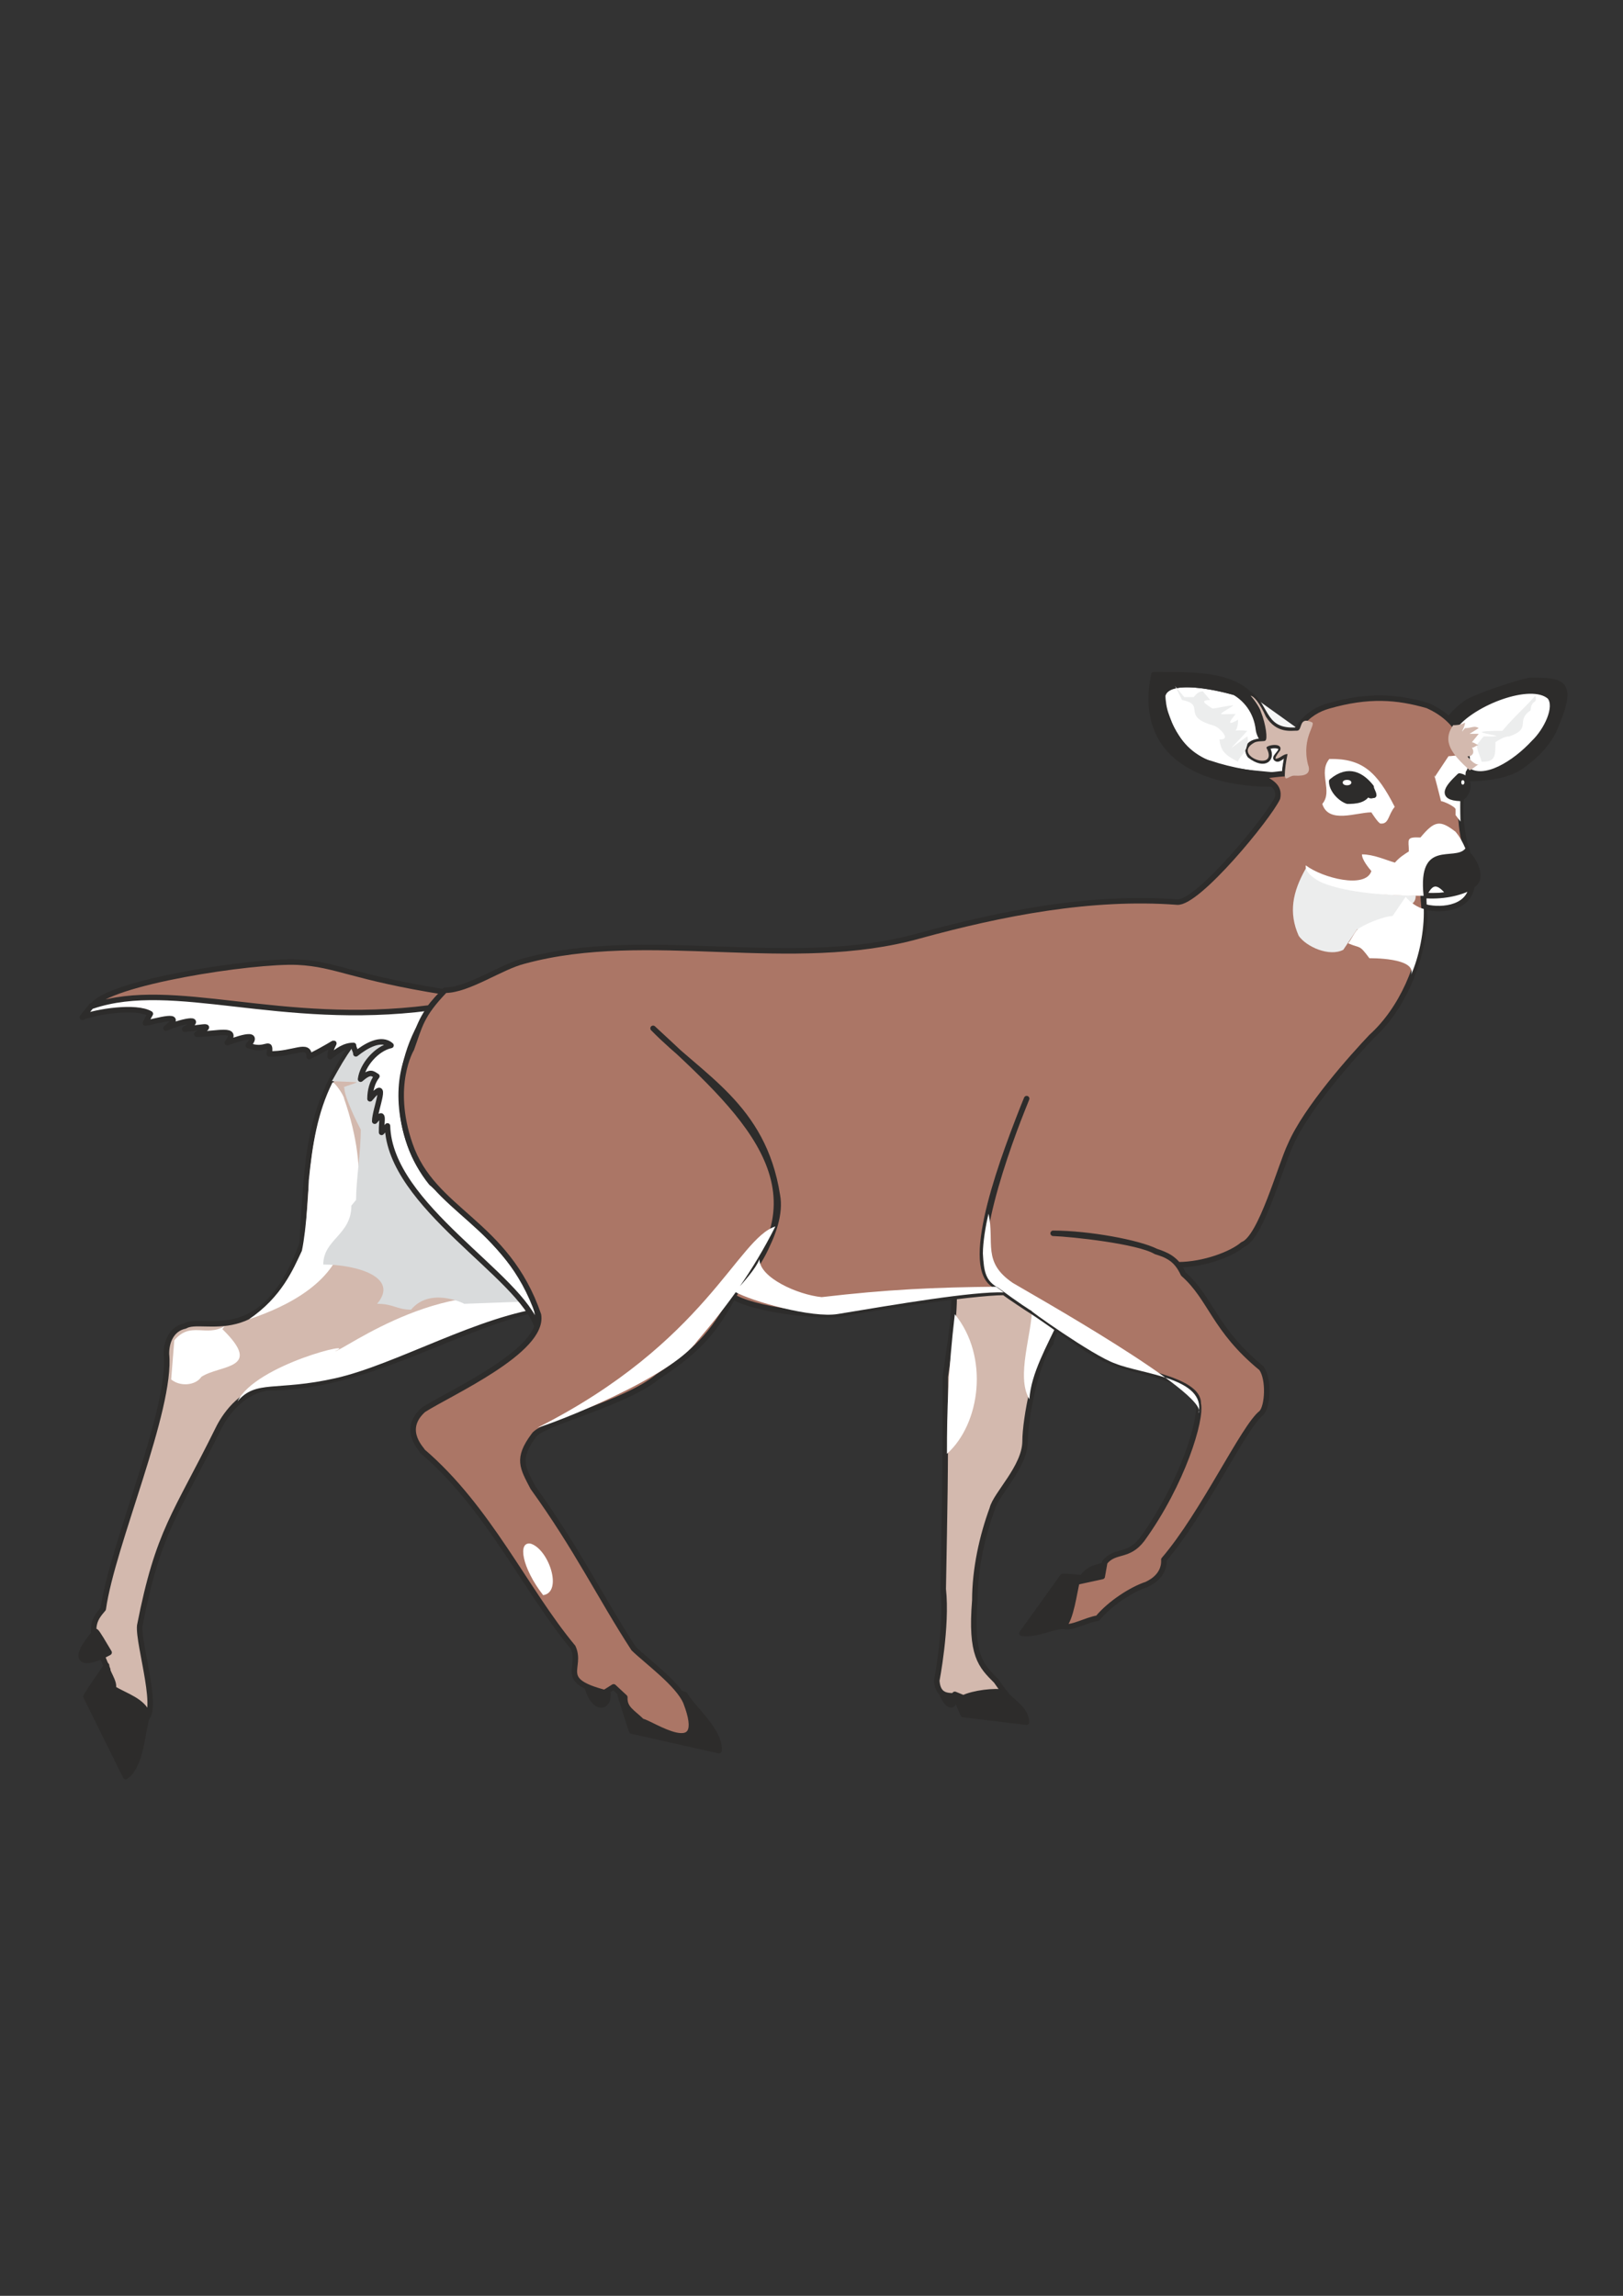 <?xml version="1.0" encoding="utf-8"?>
<!-- Created by UniConvertor 2.0rc4 (https://sk1project.net/) -->
<svg xmlns="http://www.w3.org/2000/svg" height="841.89pt" viewBox="0 0 595.276 841.89" width="595.276pt" version="1.1" xmlns:xlink="http://www.w3.org/1999/xlink" id="3634dab0-f60e-11ea-b94d-dcc15c148e23">

<rect x="0" y="0" width="595.276" height="841.89" fill="#333333" stroke="none"/>

<g>
	<path style="stroke-linejoin:round;stroke:#2d2c2b;stroke-linecap:round;stroke-miterlimit:10.433;stroke-width:2.016;fill:#2d2c2b;" d="M 345.014,619.737 C 347.03,626.289 351.134,627.657 349.694,619.809 348.398,620.241 346.454,619.737 345.014,619.737 L 345.014,619.737 Z" />
	<path style="stroke-linejoin:round;stroke:#2d2c2b;stroke-linecap:round;stroke-miterlimit:10.433;stroke-width:2.016;fill:#d3b9ae;" d="M 51.254,596.121 C 50.534,603.033 59.462,630.105 52.262,630.825 46.358,631.329 32.894,625.281 39.518,612.249 L 37.862,608.289 36.206,605.409 C 32.318,596.049 35.342,593.025 37.862,590.001 41.174,566.457 63.062,516.849 61.046,496.545 60.974,492.369 62.702,487.329 67.886,486.249 74.51,482.289 96.47,495.609 110.798,456.081 112.886,423.753 112.67,406.689 129.806,382.497 134.918,377.889 151.622,373.281 156.806,372.273 137.294,433.833 193.958,444.129 201.446,479.049 166.886,485.817 135.926,508.929 97.982,508.929 87.974,510.513 82.142,519.585 79.982,524.049 64.358,555.657 58.094,561.201 51.254,596.121 L 51.254,596.121 Z M 357.542,586.833 C 355.886,607.065 359.774,610.809 365.39,616.425 L 368.486,620.817 C 372.23,626.793 367.622,629.025 355.742,626.649 354.734,624.705 351.638,625.497 351.998,622.329 349.982,621.033 344.078,623.841 343.574,616.209 343.502,616.929 347.462,596.337 345.95,582.729 346.526,549.681 346.742,545.073 346.742,504.897 348.83,489.417 350.486,482.361 349.838,468.609 360.638,468.609 381.158,460.329 391.454,479.265 390.59,481.353 385.406,490.425 385.406,492.513 380.006,498.993 375.974,520.449 375.974,528.513 375.902,538.017 365.174,547.953 363.95,553.209 360.206,563.361 357.542,575.457 357.542,586.833 L 357.542,586.833 Z" />
	<path style="fill:#ffffff;" d="M 122.822,495.537 C 132.758,491.145 93.806,500.217 87.11,513.897 93.878,505.833 101.294,510.297 123.038,505.401 145.358,500.361 175.742,482.289 201.014,479.337 166.022,464.649 125.63,495.537 122.822,495.537 L 122.822,495.537 Z M 81.566,487.401 C 96.83,502.305 80.774,500.361 73.862,504.897 71.63,508.209 65.87,508.497 62.774,505.833 L 63.926,491.505 C 69.902,484.377 75.59,490.425 82.358,486.321 L 81.566,487.401 Z M 121.958,396.897 C 122.894,396.897 126.206,401.865 126.206,402.873 136.142,431.385 130.166,449.385 126.278,452.985 123.902,469.833 105.614,479.049 91.286,483.801 103.382,475.593 107.558,465.369 110.726,458.673 112.454,450.465 113.246,435.201 113.246,432.969 114.614,419.577 116.414,408.057 121.958,396.897 L 121.958,396.897 Z M 378.566,479.121 C 378.566,489.201 372.518,504.753 377.558,513.105 378.134,503.673 384.038,493.521 388.358,484.161 386.63,482.145 381.086,480.201 378.566,479.121 L 378.566,479.121 Z M 350.198,481.929 C 362.87,497.409 359.63,522.105 347.318,533.121 347.318,516.633 347.75,503.169 350.198,481.929 L 350.198,481.929 Z" />
	<path style="fill:#d9dbdc;" d="M 170.27,478.113 C 169.694,477.753 157.67,471.993 150.758,480.273 145.574,480.273 144.35,478.113 138.302,478.113 146.654,468.321 130.742,463.713 118.574,463.713 118.574,454.425 128.87,452.913 128.87,442.113 L 130.598,440.025 C 130.598,432.825 132.326,422.529 132.326,414.249 131.534,412.809 126.278,402.441 126.278,398.841 124.55,398.841 132.254,396.825 130.526,396.825 L 121.742,396.465 C 124.91,390.777 126.278,388.329 129.518,383.721 131.246,379.113 131.318,370.617 162.998,369.969 146.51,428.721 223.838,470.913 198.062,477.105 L 170.27,478.113 Z" />
	<path style="stroke-linejoin:round;stroke:#2d2c2b;stroke-linecap:round;stroke-miterlimit:10.433;stroke-width:2.016;fill:#2d2c2b;" d="M 401.03,578.985 C 397.934,578.841 393.254,578.049 389.798,578.049 L 374.822,598.929 C 380.366,599.649 385.982,596.337 390.23,596.337 392.822,593.241 395.126,584.601 395.126,580.425 396.926,580.209 399.662,579.417 401.03,578.985 L 401.03,578.985 Z M 39.086,610.737 C 36.854,614.265 33.83,618.153 31.526,622.113 L 46.07,651.489 C 52.118,647.385 52.046,634.353 54.206,628.737 52.478,623.697 46.142,621.969 41.462,619.161 42.398,617.001 38.798,612.681 39.086,610.737 L 39.086,610.737 Z M 35.126,598.281 C 24.686,610.233 31.238,610.953 40.022,605.985 38.15,602.889 35.702,598.569 35.126,598.281 L 35.126,598.281 Z M 227.51,621.681 C 228.806,625.713 230.174,630.465 231.686,634.785 L 263.726,641.985 C 264.302,634.785 254.15,626.577 251.198,621.393 246.158,619.593 240.902,623.337 235.718,625.209 234.566,623.121 228.878,623.265 227.51,621.681 L 227.51,621.681 Z M 215.198,617.721 C 217.574,628.881 225.854,626.793 221.966,616.785 219.95,617.433 215.774,617.433 215.198,617.721 L 215.198,617.721 Z M 350.198,621.321 C 351.494,624.129 351.854,625.785 353.294,628.737 L 376.478,631.545 C 376.334,626.289 370.502,623.913 368.558,620.673 364.814,619.809 356.894,620.889 353.366,622.617 L 350.198,621.321 Z" />
	<path style="stroke-linejoin:round;stroke:#2d2c2b;stroke-linecap:round;stroke-miterlimit:10.433;stroke-width:2.016;fill:#ffffff;" d="M 471.302,284.145 C 471.302,280.041 471.878,280.617 472.31,276.585 470.582,276.585 468.998,278.961 468.134,278.169 467.198,277.809 470.582,275.505 469.79,274.209 468.998,272.985 465.47,273.273 464.678,274.209 467.054,277.953 464.102,281.409 458.414,277.017 456.974,274.713 457.406,271.833 463.814,271.689 460.214,269.025 463.742,260.097 453.302,253.977 449.702,252.969 437.174,249.729 430.046,251.601 428.534,251.961 426.806,253.257 426.446,254.913 426.446,257.001 426.878,259.809 427.598,261.825 428.39,263.985 429.11,266.433 431.414,270.033 439.694,283.353 456.47,282.993 469.862,284.505 468.71,284.865 471.878,284.073 471.302,284.145 L 471.302,284.145 Z" />
	<path style="stroke-linejoin:round;stroke:#2d2c2b;stroke-linecap:round;stroke-miterlimit:10.433;stroke-width:2.016;fill:#ffffff;" d="M 555.758,280.905 C 565.19,271.473 574.838,260.241 569.87,256.209 567.566,249.441 547.694,251.025 533.366,265.497 536.102,281.121 534.878,277.377 537.758,282.345 541.358,287.241 549.854,282.129 555.758,280.905 L 555.758,280.905 Z" />
	<path style="fill:#ffffff;" d="M 444.662,455.865 C 440.342,460.329 432.998,461.985 429.47,461.409 428.246,460.401 425.15,459.393 423.998,458.889 426.95,458.169 432.782,455.721 436.598,456.081 439.55,454.065 443.87,450.249 447.326,450.249 447.326,452.337 445.886,454.065 444.662,455.865 L 444.662,455.865 Z" />
	<path style="stroke-linejoin:round;stroke:#2d2c2b;stroke-linecap:round;stroke-miterlimit:10.433;stroke-width:2.016;fill:#2d2c2b;" d="M 405.422,573.873 C 402.11,574.881 400.166,574.737 397.502,577.689 400.958,579.057 402.47,578.265 405.854,577.833 405.638,576.321 405.494,574.377 405.422,573.873 L 405.422,573.873 Z" />
	<path style="stroke-linejoin:round;stroke:#2d2c2b;stroke-linecap:round;stroke-miterlimit:10.433;stroke-width:2.016;fill:#2d2c2b;" d="M 442.142,452.337 C 456.83,442.761 450.062,426.561 455.894,414.969" />
	<path style="stroke-linejoin:round;stroke:#2d2c2b;stroke-linecap:round;stroke-miterlimit:10.433;stroke-width:2.016;fill:#ffffff;" d="M 158.174,433.761 C 144.926,417.345 142.694,391.425 157.958,369.897 133.622,368.673 63.278,349.953 33.542,368.889 L 30.158,373.065 C 35.27,370.977 49.958,368.673 55.142,371.769 54.494,372.849 53.918,374.001 53.342,375.153 57.014,374.649 68.606,370.833 60.902,377.025 65.222,374.937 76.31,372.201 67.742,377.385 75.662,376.665 78.614,375.369 72.206,379.257 79.478,379.257 87.974,376.521 83.366,382.353 85.022,381.849 96.398,377.241 91.07,383.361 97.55,386.025 99.422,380.697 98.774,386.457 107.63,386.745 113.39,382.065 113.39,387.465 127.214,380.553 121.094,381.345 121.094,387.465 123.686,385.377 126.278,383.361 129.662,383.361 129.662,384.369 130.526,385.377 130.526,386.457 134.126,383.577 139.814,380.121 143.414,383.361 138.086,384.513 132.902,390.561 132.254,395.745 135.926,392.577 136.574,393.657 138.23,394.665 136.574,396.753 135.71,399.849 135.71,402.945 143.054,394.089 137.438,406.761 137.438,411.153 141.326,406.689 139.814,410.721 139.958,415.257 140.534,414.609 141.542,413.529 142.118,412.881 142.91,442.329 191.078,467.601 197.126,486.825 199.718,470.769 175.958,449.241 158.174,433.761 L 158.174,433.761 Z" />
	<path style="stroke-linejoin:round;stroke:#2d2c2b;stroke-linecap:round;stroke-miterlimit:10.433;stroke-width:2.016;fill:#ab7666;" d="M 157.526,369.609 C 102.518,376.665 63.782,358.881 33.974,368.889 39.446,360.249 92.726,352.113 109.142,352.833 123.542,353.553 129.014,358.377 163.214,363.777 161.486,364.785 159.11,367.593 157.526,369.609 L 157.526,369.609 Z" />
	<path style="stroke-linejoin:round;stroke:#2d2c2b;stroke-linecap:round;stroke-miterlimit:10.433;stroke-width:2.016;fill:#ffffff;" d="M 531.782,328.209 C 529.334,328.353 524.294,328.857 522.35,328.281 524.726,322.953 527.534,322.449 531.782,328.209 L 531.782,328.209 Z" />
	<path style="stroke-linejoin:round;stroke:#2d2c2b;stroke-linecap:round;stroke-miterlimit:10.433;stroke-width:2.016;fill:#ffffff;" d="M 539.774,325.113 C 535.31,327.705 528.47,328.929 522.134,328.353 522.134,330.441 521.486,330.225 521.702,332.313 527.39,334.185 538.55,333.609 539.774,325.113 L 539.774,325.113 Z" />
	<path style="stroke-linejoin:round;stroke:#2d2c2b;stroke-linecap:round;stroke-miterlimit:10.433;stroke-width:2.016;fill:#2d2c2b;" d="M 502.982,291.417 C 505.07,294.081 506.078,295.593 507.518,299.769" />
	<path style="stroke-linejoin:round;stroke:#2d2c2b;stroke-linecap:round;stroke-miterlimit:10.433;stroke-width:2.016;fill:#2d2c2b;" d="M 522.206,332.169 C 522.206,331.161 522.206,329.937 522.206,328.929 521.198,329.217 512.63,328.065 510.614,323.889 511.334,326.697 520.262,332.025 522.206,332.169 L 522.206,332.169 Z" />
	<path style="stroke-linejoin:round;stroke:#2d2c2b;stroke-linecap:round;stroke-miterlimit:10.433;stroke-width:2.016;fill:#f5f6f6;" d="M 476.63,267.657 C 463.166,269.097 464.966,259.449 458.486,254.697" />
	<path style="stroke-linejoin:round;stroke:#2d2c2b;stroke-linecap:round;stroke-miterlimit:10.433;stroke-width:2.016;fill:#2d2c2b;" d="M 538.118,282.345 C 535.67,282.705 536.462,284.361 538.19,285.513 545.03,285.513 552.662,284.505 557.486,281.337 565.19,276.009 569.078,270.537 570.734,265.929 577.574,249.657 572.822,249.513 561.014,249.513 555.974,250.521 542.51,255.057 538.262,257.433 536.534,258.513 531.278,262.833 531.278,264.921 532.142,264.921 531.782,266.433 533.51,266.433 540.062,257.793 561.518,249.369 568.43,255.489 571.454,259.233 567.206,267.945 562.598,272.337 555.614,279.897 544.454,286.953 538.118,282.345 L 538.118,282.345 Z M 464.39,269.385 C 462.374,246.633 442.646,247.425 423.206,247.425 417.014,277.665 441.71,287.529 466.91,287.529 L 468.638,289.617 C 470.798,289.113 471.086,286.161 469.502,284.433 461.798,284.433 451.07,282.417 443.942,279.969 433.142,277.449 427.598,264.057 426.734,259.161 422.342,246.057 447.398,252.321 452.942,253.977 456.614,256.137 460.79,260.529 461.582,267.585 461.942,270.321 464.894,274.281 464.39,269.385 L 464.39,269.385 Z" />
	<path style="stroke-linejoin:round;stroke:#2d2c2b;stroke-linecap:round;stroke-miterlimit:10.433;stroke-width:2.016;fill:#ab7666;" d="M 232.406,604.545 C 237.302,609.297 248.678,617.505 251.558,624.201 260.342,646.953 238.094,631.329 235.502,631.257 231.974,627.801 228.95,626.577 229.166,622.401 L 225.062,618.585 221.75,620.673 C 204.182,616.065 213.686,611.817 210.158,604.041 192.734,583.161 179.342,552.993 154.79,532.041 156.014,532.617 146.51,524.841 155.294,516.993 164.798,510.873 199.79,495.321 197.486,482.145 185.75,447.945 158.822,444.417 150.326,419.577 142.838,397.977 150.902,384.657 150.902,384.657 153.998,376.161 154.286,372.417 163.214,363.129 171.782,363.129 183.734,354.489 192.302,352.401 237.806,340.017 290.15,356.433 337.382,343.113 367.406,334.905 400.166,328.425 431.774,330.801 439.334,331.377 465.254,299.769 468.566,292.641 469.43,288.177 466.118,287.025 462.518,284.577 463.454,284.577 469.43,283.713 471.158,283.713 472.598,267.009 479.726,261.033 487.286,258.873 501.902,254.697 512.342,255.489 523.574,258.729 536.39,264.417 539.99,275.649 537.326,285.513 534.734,291.705 535.598,306.105 538.19,312.225 535.31,323.529 527.03,315.537 521.99,327.705 521.99,330.801 522.566,334.041 522.566,337.137 521.486,353.553 513.998,370.257 502.982,380.193 496.142,387.393 479.15,406.329 473.318,419.793 469.646,427.425 462.518,453.921 455.822,456.369 451.862,459.825 441.566,463.785 432.062,463.785 430.478,461.841 428.462,460.329 423.998,458.889 417.59,455.649 399.158,452.265 386.27,452.265 392.966,452.481 417.446,455.073 423.926,458.961 427.526,460.113 431.27,461.193 434.006,467.169 444.23,476.169 445.238,487.473 462.662,501.729 465.542,505.689 464.966,515.841 462.662,518.145 456.182,523.113 441.35,555.081 426.878,571.929 427.238,578.481 420.686,580.857 420.614,581.001 415.07,582.801 407.078,587.985 402.614,593.385 398.582,593.961 392.39,597.561 390.086,596.265 392.75,593.961 394.046,583.809 394.982,580.137 L 404.27,578.121 405.206,572.865 C 409.022,568.185 413.774,571.209 418.886,564.513 433.79,543.921 440.846,520.305 439.478,514.761 439.91,505.473 413.99,502.809 407.006,499.137 398.438,495.897 387.422,486.393 376.694,479.697 372.806,477.105 368.414,474.297 364.094,470.769 353.51,463.641 369.71,419.433 376.55,402.873 368.27,423.393 353.222,463.137 364.166,470.841 364.814,471.417 366.254,472.425 368.414,473.937 356.318,473.937 315.926,480.273 310.598,481.497 302.03,483.513 275.246,480.129 268.406,475.161 274.022,469.833 287.63,451.545 285.11,438.297 279.926,405.393 257.174,395.169 239.534,377.097 271.718,406.977 304.622,435.345 270.062,473.361 262.502,487.401 257.39,494.313 241.262,504.825 229.094,514.905 198.494,521.817 195.758,526.425 189.422,534.921 191.654,538.161 195.47,545.505 211.67,567.969 220.022,585.465 232.406,604.545 L 232.406,604.545 Z" />
	<path style="fill:#ffffff;" d="M 284.39,449.745 C 276.038,466.305 266.822,478.761 255.878,491.577 245.942,505.329 203.246,521.889 197.126,523.545 258.902,492.369 270.494,454.137 284.39,449.745 L 284.39,449.745 Z M 194.75,566.097 C 201.374,568.329 206.486,583.881 199.214,584.961 191.438,574.953 189.71,565.017 194.75,566.097 L 194.75,566.097 Z M 368.126,473.937 C 356.966,473.505 328.598,478.329 307.286,481.857 297.782,483.441 275.894,477.249 269.558,473.721 272.87,469.977 277.118,465.369 278.558,461.769 278.558,468.537 292.598,474.801 301.382,475.665 325.286,472.857 342.926,472.065 365.318,471.849 365.822,472.209 366.614,472.713 368.126,473.937 L 368.126,473.937 Z" />
	<path style="fill:#eceded;" d="M 509.678,342.105 C 503.63,346.209 505.502,340.809 497.726,340.809 L 492.686,348.297 C 487.574,350.961 479.15,347.217 476.342,343.185 472.598,334.761 473.966,327.201 479.006,318.345 480.446,321.225 483.47,322.737 486.494,323.673 498.446,326.913 504.206,328.209 519.254,328.425 519.254,330.441 518.462,330.873 517.598,331.809 516.734,331.809 506.222,346.209 509.678,342.105 L 509.678,342.105 Z M 544.166,270.033 L 541.646,273.129 C 541.646,275.145 543.374,278.241 543.374,279.321 548.486,279.465 548.486,277.305 548.486,272.121 550.142,271.113 551.87,270.033 553.598,270.033 562.022,267.153 555.686,264.273 561.374,260.529 561.662,256.137 564.038,258.513 563.102,255.129 559.646,259.161 555.326,262.833 551.006,268.017 531.062,268.017 559.142,270.393 544.166,270.033 L 544.166,270.033 Z M 457.478,268.017 C 447.902,266.793 454.094,272.049 454.094,263.913 449.198,266.793 451.574,263.769 453.23,261.825 446.75,261.825 445.814,262.833 452.366,258.729 451.502,258.441 446.174,259.809 444.662,259.809 443.222,258.729 439.118,256.713 443.87,256.713 L 441.206,253.545 C 439.478,253.545 438.686,254.625 437.822,255.633 L 434.366,255.633 430.982,251.601 433.574,256.713 C 442.502,258.441 433.142,262.545 444.662,265.929 447.038,266.289 452.078,271.545 447.254,271.113 447.758,275.361 449.198,276.873 454.094,279.321 454.094,278.241 456.182,276.585 457.046,274.569 457.55,272.913 457.982,271.545 457.478,270.033 449.198,275.937 450.494,275.793 457.478,268.017 L 457.478,268.017 Z" />
	<path style="fill:#ffffff;" d="M 362.582,445.065 C 364.886,455.793 360.134,462.777 371.51,470.481 375.974,473.217 444.014,511.305 439.622,518.217 442.43,505.185 418.67,503.961 409.022,500.001 400.958,497.265 375.686,479.193 378.566,480.849 378.062,480.633 373.382,477.609 366.182,472.281 361.502,469.761 360.854,466.377 360.494,459.681 360.494,455.649 361.502,449.385 362.582,445.065 L 362.582,445.065 Z M 517.526,357.513 C 519.902,351.033 502.046,351.393 502.262,351.393 498.374,346.137 499.094,347.937 494.486,345.921 495.422,344.697 496.502,342.537 497.582,341.097 499.958,339.009 507.734,335.913 510.758,335.913 L 515.582,328.857 C 517.094,330.945 520.046,332.817 522.206,333.321 522.422,341.457 520.478,350.889 517.526,357.513 L 517.526,357.513 Z" />
	<path style="fill:#2d2c2b;" d="M 536.822,327.057 C 538.118,326.841 538.334,326.697 539.99,325.833 546.542,322.737 540.926,313.161 537.83,311.577 536.39,311.577 533.726,309.057 532.79,307.977 531.35,306.609 530.99,304.377 529.694,302.937 530.342,305.097 530.63,306.393 529.694,308.121 526.67,311.721 526.742,311.073 522.998,314.457 519.182,319.569 520.766,326.049 522.35,328.353 525.014,321.801 528.974,323.673 531.638,328.137 533.51,327.921 535.238,327.561 536.822,327.057 L 536.822,327.057 Z" />
	<path style="fill:#ffffff;" d="M 511.55,295.881 C 504.998,282.993 499.67,278.097 487.574,278.313 483.326,283.425 489.014,290.049 484.982,294.801 487.286,302.217 497.438,297.897 502.982,297.897 502.982,297.897 505.574,302.001 506.366,302.001 509.462,302.289 509.102,298.761 511.55,295.881 L 511.55,295.881 Z M 535.67,301.281 L 533.87,298.905 533.87,296.817 C 533.87,295.809 529.406,293.793 528.542,293.793 528.542,293.865 525.302,280.905 526.166,285.009 L 531.278,277.305 C 533.006,277.305 535.598,276.513 536.462,277.521 L 538.262,278.457 C 538.262,278.457 539.126,281.049 537.614,282.993 537.398,285.729 537.038,287.241 535.598,293.073 535.598,294.657 535.526,296.601 535.67,301.281 L 535.67,301.281 Z M 537.47,311.145 C 536.606,309.129 535.598,307.113 533.87,305.025 528.11,300.561 526.166,300.921 520.982,307.113 515.438,306.825 516.734,307.977 516.734,312.225 515.078,313.305 513.35,314.313 511.622,316.329 508.094,315.321 503.846,313.305 499.526,313.305 499.526,315.321 502.118,318.417 502.982,319.425 500.894,326.049 484.982,321.945 478.934,317.337 478.43,320.217 483.182,322.953 485.054,323.745 494.342,327.489 509.246,328.497 522.134,328.497 519.902,307.401 533.582,316.041 537.47,311.145 L 537.47,311.145 Z" />
	<path style="stroke-linejoin:round;stroke:#2d2c2b;stroke-linecap:round;stroke-miterlimit:10.433;stroke-width:2.016;fill:#2d2c2b;" d="M 535.31,284.577 C 531.35,288.393 527.534,292.497 535.742,292.785 538.694,291.273 539.99,285.369 535.31,284.577 L 535.31,284.577 Z M 502.118,289.617 C 501.254,293.721 496.862,293.793 494.198,293.793 491.534,292.857 488.438,289.617 488.438,286.521 494.702,281.265 499.598,284.433 502.91,288.609 502.91,289.617 503.846,290.625 503.846,291.633 502.91,291.633 502.118,292.641 502.118,289.617 L 502.118,289.617 Z" />
	<path style="fill:#ffffff;" d="M 495.638,286.953 C 495.638,288.321 492.47,288.321 492.47,286.953 492.47,285.657 495.638,285.657 495.638,286.953 L 495.638,286.953 Z M 536.534,286.089 C 536.822,286.089 537.11,286.377 537.11,286.881 537.11,287.385 536.822,287.745 536.534,287.745 536.174,287.745 535.958,287.385 535.958,286.881 535.958,286.377 536.174,286.089 536.534,286.089 L 536.534,286.089 Z" />
	<path style="fill:#d3b9ae;" d="M 458.702,255.129 C 459.854,255.273 462.014,257.721 464.318,262.833 468.35,269.169 473.75,267.873 475.766,267.945 477.782,267.873 476.27,262.689 480.95,264.777 483.254,265.281 477.206,270.249 479.726,280.329 481.598,285.081 475.982,284.433 474.614,284.433 472.67,284.505 471.446,286.665 471.23,284.433 471.23,282.201 471.662,279.249 472.238,276.513 470.51,276.513 469.502,278.241 467.774,278.241 467.774,277.305 469.502,275.217 469.502,275.217 470.726,271.977 464.03,273.345 464.534,274.281 469.358,283.497 451.214,277.089 460.142,272.265 461.51,271.617 464.03,271.977 464.102,271.545 464.966,271.185 464.39,265.857 462.446,260.961 462.086,259.665 460.286,256.857 458.702,255.129 L 458.702,255.129 Z M 538.982,282.417 C 539.846,282.417 541.574,280.401 542.366,280.401 540.71,280.401 538.982,278.313 538.19,277.377 540.71,277.377 540.71,275.217 539.846,274.209 540.71,274.209 541.574,273.201 542.366,273.201 541.574,273.201 540.71,272.193 539.846,272.193 L 542.366,269.097 538.982,269.097 542.366,267.009 C 540.71,265.929 539.846,267.009 537.326,267.009 534.734,270.105 537.326,267.009 537.326,264.993 535.598,265.929 533.87,265.929 533.006,265.929 528.686,271.977 532.718,276.729 538.982,282.417 L 538.982,282.417 Z" />
</g>
</svg>